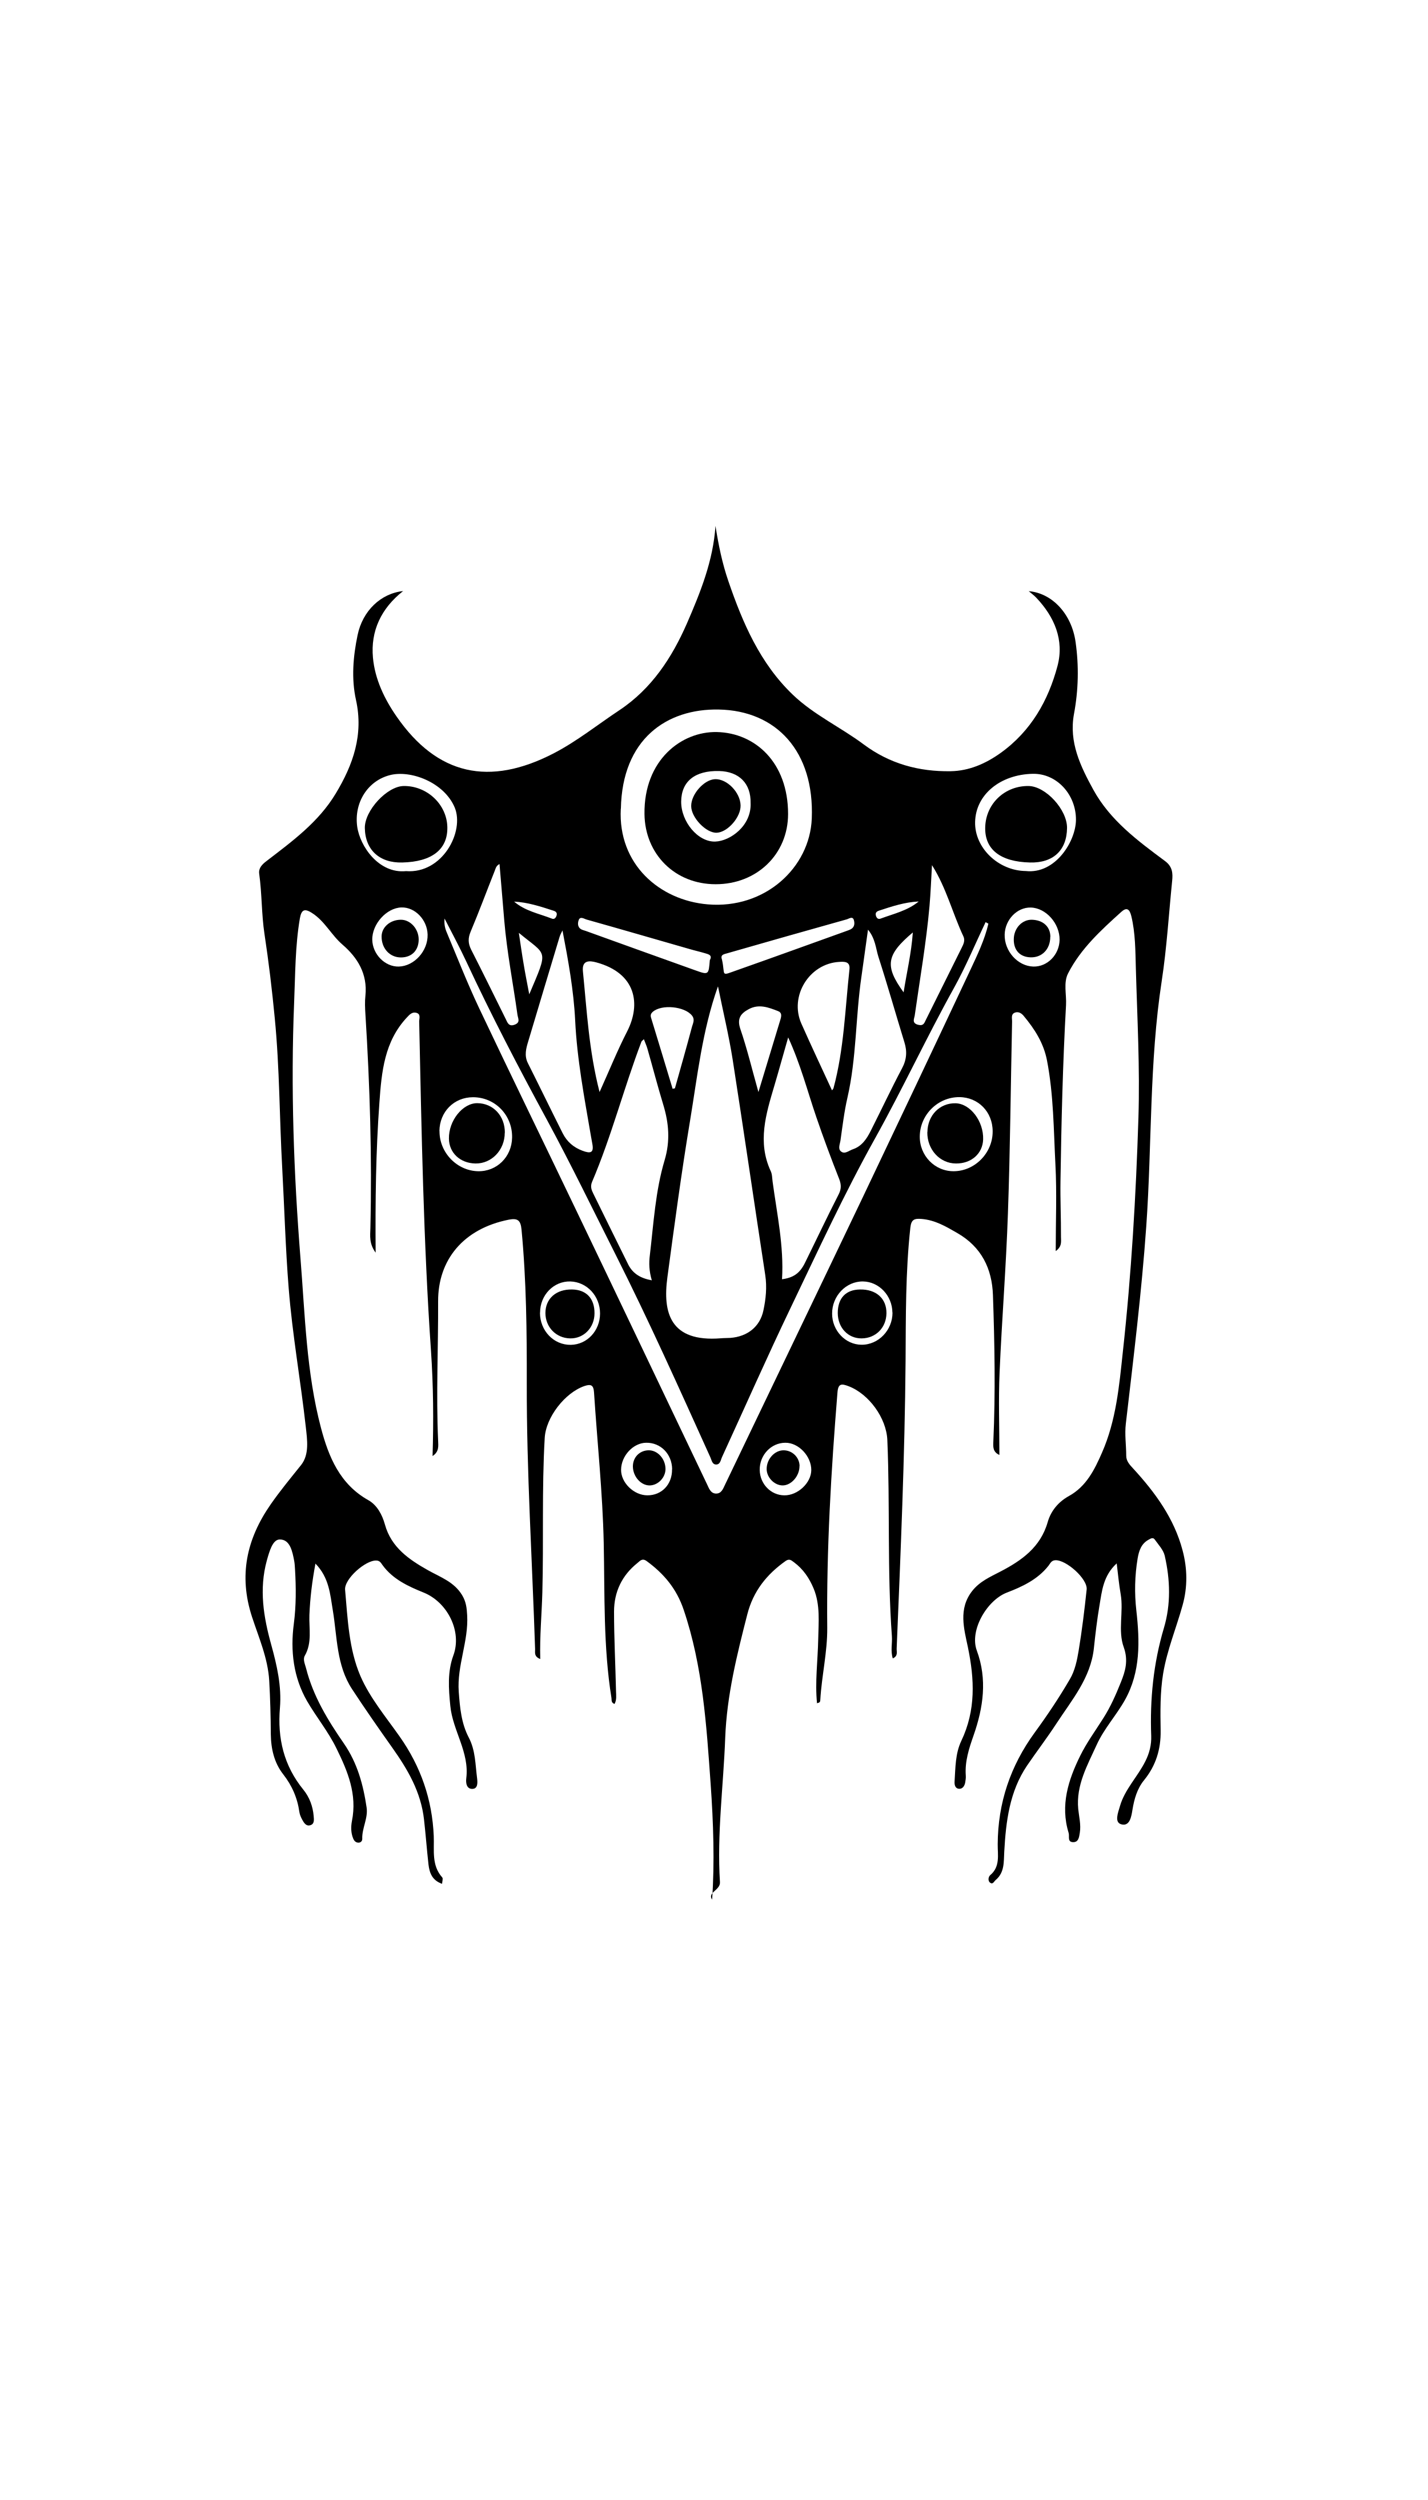 <svg xmlns="http://www.w3.org/2000/svg" version="1.1" viewBox="0 0 144 252">
  
  <g>
    <g id="Layer_1">
      <g>
        <path d="M82.39,171.71c-.22-2.17.08-4.33.12-6.49.03-1.71.22-3.44-.46-5.09-.44-1.06-1.06-1.97-1.98-2.65-.26-.19-.46-.4-.84-.14-1.91,1.35-3.27,3.04-3.87,5.38-1.05,4.1-2.07,8.19-2.23,12.46-.18,4.85-.84,9.68-.53,14.54.05.81-1.29,1.04-.79,1.76.26-3.74.13-7.73-.15-11.68-.42-5.91-.79-11.84-2.72-17.54-.72-2.13-2-3.64-3.74-4.91-.45-.32-.67,0-.92.2-1.57,1.25-2.36,2.93-2.36,4.9,0,2.68.14,5.35.2,8.03.01.42.08.86-.15,1.28-.36-.13-.28-.4-.31-.6-.83-5.18-.67-10.41-.78-15.63-.11-5.07-.65-10.12-.98-15.19-.05-.72-.3-.85-.96-.63-1.96.67-3.89,3.14-4.01,5.23-.3,5.19-.1,10.4-.24,15.59-.06,2.2-.27,4.4-.21,6.7-.65-.25-.51-.67-.52-.99-.29-8.95-.86-17.89-.84-26.85.01-5.15-.04-10.32-.53-15.46-.09-.95-.41-1.15-1.27-.99-4.61.91-7.16,4.07-7.14,8.24.02,4.68-.21,9.35,0,14.03.02.55.11,1.12-.56,1.56.11-3.59.08-7.11-.16-10.62-.76-11.05-.95-22.11-1.19-33.18,0-.31.2-.78-.33-.89-.39-.08-.64.19-.9.47-2.28,2.43-2.56,5.48-2.78,8.58-.36,4.94-.42,9.9-.38,15.14-.67-.92-.55-1.71-.53-2.45.17-7.2-.05-14.39-.5-21.57-.04-.63-.07-1.27,0-1.9.22-2.17-.78-3.81-2.31-5.13-1.13-.97-1.78-2.36-3.06-3.18-.81-.53-1.09-.3-1.24.53-.48,2.81-.46,5.65-.58,8.49-.35,8.6-.04,17.2.64,25.77.46,5.72.59,11.52,2.07,17.11.77,2.91,1.9,5.67,4.78,7.28.87.49,1.39,1.46,1.66,2.43.64,2.34,2.45,3.56,4.37,4.64,1.25.7,2.61,1.16,3.42,2.5.4.66.47,1.29.51,2.03.15,2.62-1.04,5.08-.85,7.71.12,1.61.26,3.19,1.02,4.63.67,1.29.65,2.7.83,4.08.05.41.1,1.05-.45,1.08-.61.03-.7-.59-.64-1.07.33-2.63-1.37-4.8-1.61-7.3-.17-1.72-.3-3.43.31-5.09.89-2.42-.6-5.36-3-6.33-1.53-.62-3.1-1.33-4.14-2.76-.16-.22-.27-.46-.63-.47-1.1-.04-3.25,1.87-3.15,2.95.26,2.94.38,5.98,1.54,8.68.95,2.2,2.56,4.12,3.96,6.11,2.13,3.02,3.29,6.36,3.44,10.04.06,1.45-.24,2.94.86,4.17.09.1,0,.37-.02.64-1-.35-1.27-1.1-1.37-1.95-.17-1.51-.28-3.02-.45-4.52-.31-2.79-1.64-5.05-3.2-7.25-1.38-1.95-2.75-3.91-4.06-5.91-1.58-2.41-1.49-5.25-1.94-7.95-.27-1.6-.36-3.27-1.75-4.7-.34,1.82-.54,3.49-.61,5.18-.05,1.37.29,2.78-.46,4.1-.22.38.02.86.13,1.29.71,2.8,2.19,5.22,3.8,7.55,1.37,1.98,1.96,4.17,2.3,6.47.16,1.08-.48,2.08-.44,3.16,0,.2-.13.38-.38.38-.28,0-.44-.19-.53-.41-.24-.57-.24-1.2-.13-1.77.54-2.69-.42-5.01-1.57-7.34-.83-1.7-2.03-3.15-2.96-4.76-1.37-2.39-1.69-5.06-1.33-7.78.24-1.83.23-3.66.12-5.5-.02-.28-.03-.56-.08-.83-.18-.96-.42-2.2-1.48-2.17-.7.02-1.02,1.19-1.28,2.11-.8,2.91-.33,5.72.44,8.49.58,2.1,1.06,4.2.88,6.37-.26,3.08.39,5.83,2.37,8.26.6.74.95,1.66,1.03,2.64.03.35.1.8-.33.93-.42.14-.65-.24-.82-.55-.13-.24-.25-.51-.29-.78-.2-1.42-.74-2.66-1.63-3.8-.91-1.16-1.23-2.56-1.25-4.04-.01-1.8-.06-3.6-.16-5.39-.13-2.26-1.05-4.34-1.74-6.45-1.35-4.15-.55-7.82,1.88-11.32.96-1.38,2.02-2.66,3.07-3.97.85-1.07.62-2.55.48-3.82-.52-4.68-1.36-9.34-1.73-14.03-.32-4.02-.43-8.06-.65-12.09-.28-5.03-.26-10.08-.75-15.09-.27-2.83-.61-5.68-1.04-8.51-.3-1.98-.25-4.04-.53-6.06-.08-.56.27-.93.73-1.28,2.59-1.99,5.24-3.91,6.98-6.8,1.77-2.93,2.82-5.94,2.05-9.44-.48-2.16-.29-4.38.16-6.54.51-2.46,2.35-4.2,4.59-4.44-2.21,1.74-3.29,4.02-3.04,6.72.2,2.17,1.16,4.17,2.4,5.95,4.09,5.89,9.33,7.05,15.84,3.68,2.33-1.21,4.41-2.88,6.61-4.34,3.25-2.16,5.3-5.29,6.82-8.77,1.36-3.13,2.64-6.31,2.87-9.81.3,1.9.68,3.77,1.3,5.57,1.45,4.23,3.2,8.29,6.5,11.45,2.12,2.03,4.82,3.27,7.15,5.01,2.63,1.96,5.58,2.75,8.76,2.7,1.86-.03,3.54-.76,5.07-1.86,3.04-2.19,4.78-5.26,5.71-8.75.69-2.61-.3-4.95-2.16-6.9-.21-.22-.47-.41-.74-.64,2.39.2,4.33,2.33,4.72,5.11.35,2.44.29,4.86-.16,7.28-.52,2.83.65,5.25,1.95,7.62,1.7,3.1,4.48,5.15,7.24,7.2.75.56.79,1.23.71,2-.34,3.36-.54,6.74-1.05,10.08-1.26,8.2-.98,16.49-1.56,24.74-.47,6.66-1.29,13.27-2.06,19.89-.13,1.08.04,2.16.04,3.23,0,.56.37.93.73,1.32,2.2,2.4,4.1,5,4.95,8.21.49,1.84.52,3.69,0,5.55-.64,2.3-1.57,4.53-1.96,6.89-.31,1.9-.28,3.82-.25,5.74.03,1.87-.48,3.53-1.67,4.99-.7.86-.99,1.89-1.17,2.97-.11.7-.27,1.72-1.13,1.48-.72-.2-.32-1.18-.14-1.81.49-1.72,1.79-2.98,2.57-4.55.41-.81.62-1.66.59-2.54-.14-3.7.22-7.32,1.28-10.89.71-2.38.64-4.86.08-7.29-.14-.59-.63-1.1-1-1.62-.18-.26-.4-.11-.62.01-.76.41-.98,1.14-1.11,1.89-.29,1.74-.33,3.5-.13,5.25.35,3.1.43,6.18-1.14,9-.87,1.56-2.11,2.89-2.86,4.54-.94,2.07-2.09,4.07-1.86,6.47.08.79.29,1.58.16,2.38-.07.42-.11.98-.69.96-.59-.02-.33-.6-.44-.94-.85-2.78-.04-5.32,1.17-7.77.65-1.32,1.53-2.52,2.32-3.77.74-1.16,1.28-2.39,1.78-3.64.45-1.11.77-2.19.29-3.53-.61-1.68,0-3.56-.31-5.35-.17-.97-.26-1.96-.4-3.1-1.37,1.25-1.49,2.8-1.74,4.26-.24,1.42-.41,2.85-.56,4.28-.32,3.01-2.23,5.23-3.79,7.62-.94,1.44-1.98,2.8-2.95,4.22-1.77,2.62-2.13,5.62-2.3,8.68-.06,1.02.05,2.09-.87,2.86-.17.15-.28.47-.55.27-.27-.21-.17-.61,0-.76,1.03-.86.75-2.05.76-3.12.02-4.17,1.28-7.9,3.74-11.27,1.27-1.74,2.47-3.53,3.55-5.39.49-.83.71-1.87.87-2.84.34-2.05.59-4.11.81-6.18.11-1.06-2.06-3-3.16-2.95-.41.02-.51.33-.7.57-1.09,1.38-2.64,2.1-4.18,2.69-2.01.77-3.79,3.8-3.04,5.84,1.08,2.92.65,5.77-.32,8.55-.47,1.34-.89,2.63-.79,4.05.02.24-.02.48-.06.72-.07.34-.26.64-.62.62-.4-.03-.47-.41-.45-.73.09-1.39.07-2.82.68-4.1,1.47-3.08,1.34-6.2.66-9.46-.38-1.83-.98-3.83.43-5.64.76-.97,1.8-1.42,2.82-1.95,2.16-1.12,4.07-2.45,4.8-5,.32-1.12,1.06-2.03,2.14-2.63,1.75-.96,2.59-2.66,3.34-4.38,1.42-3.23,1.73-6.7,2.1-10.16.86-7.83,1.32-15.7,1.57-23.57.16-5.03-.12-10.07-.26-15.11-.05-1.75-.04-3.52-.46-5.25-.18-.73-.48-.89-1.01-.41-2.04,1.84-4.09,3.71-5.36,6.19-.49.95-.15,2.13-.21,3.2-.33,5.9-.47,11.81-.56,17.73-.03,1.88.06,3.75.05,5.63,0,.45.13.97-.53,1.44,0-3.01.12-5.87-.03-8.72-.18-3.5-.18-7.03-.85-10.5-.34-1.76-1.25-3.17-2.36-4.5-.23-.27-.51-.43-.84-.33-.47.15-.31.6-.32.93-.14,6.44-.19,12.88-.42,19.31-.18,5.35-.61,10.69-.84,16.03-.12,2.75-.02,5.52-.02,8.33-.68-.31-.63-.83-.61-1.36.22-4.92.13-9.84-.04-14.75-.09-2.66-1.15-4.85-3.58-6.25-1.14-.66-2.25-1.32-3.62-1.43-.74-.06-1.04.06-1.13.89-.49,4.46-.45,8.95-.48,13.42-.08,9.68-.5,19.34-.9,29.01-.01.32.16.73-.39.98-.24-.76-.04-1.5-.09-2.23-.48-6.59-.18-13.19-.46-19.78-.09-2.22-1.86-4.65-3.91-5.43-.69-.26-1.05-.31-1.12.65-.64,7.89-1.11,15.79-1.03,23.7.02,2.46-.56,4.84-.7,7.27,0,.15-.05.33-.37.32ZM72.39,99.45c-1.58,4.46-2.06,9.03-2.81,13.55-.87,5.23-1.57,10.49-2.28,15.75-.48,3.55.26,6.56,5.39,6.15.32-.03.64-.02.96-.04,1.71-.13,2.98-1.11,3.33-2.76.25-1.16.37-2.35.19-3.56-1.11-7.25-2.16-14.5-3.29-21.75-.39-2.46-.98-4.89-1.47-7.33ZM99.66,93.1c-.09-.05-.18-.1-.27-.15-1.06,2.22-2.01,4.51-3.2,6.65-2.77,4.99-5.17,10.16-7.95,15.15-3.08,5.53-5.74,11.29-8.48,17.01-2.4,5-4.64,10.08-6.95,15.11-.14.31-.18.79-.64.75-.36-.03-.41-.45-.54-.73-3.09-6.83-6.15-13.67-9.52-20.36-2.3-4.56-4.52-9.15-6.95-13.64-2.85-5.25-5.62-10.56-8.15-15.99-.68-1.46-1.45-2.88-2.18-4.31-.05.47.02.9.18,1.3,1.08,2.57,2.1,5.18,3.29,7.7,3.23,6.82,6.54,13.59,9.8,20.4,4.42,9.21,8.81,18.43,13.21,27.65.19.4.35.88.86.91.59.03.75-.5.96-.93,4.62-9.64,9.26-19.28,13.87-28.93,3.64-7.64,7.26-15.28,10.86-22.94.7-1.5,1.43-3.01,1.81-4.64ZM62.6,81.53c-.29,5.59,3.91,9.22,8.77,9.63,5.76.49,10.29-3.69,10.49-8.65.27-6.75-3.55-10.88-9.38-10.99-5.25-.1-9.74,2.97-9.87,10ZM65.73,129.06c-.28-.95-.3-1.74-.2-2.53.38-3.21.56-6.47,1.49-9.58.58-1.95.43-3.74-.14-5.61-.57-1.87-1.06-3.77-1.6-5.65-.09-.31-.23-.6-.35-.94-.14.14-.23.19-.25.26-1.77,4.66-3.01,9.51-4.97,14.11-.21.49-.06.84.14,1.24,1.16,2.36,2.32,4.72,3.49,7.08.46.93,1.24,1.41,2.4,1.62ZM78.86,128.95c1.15-.16,1.79-.59,2.32-1.67,1.13-2.29,2.22-4.6,3.38-6.87.28-.55.29-.97.07-1.55-.82-2.08-1.6-4.17-2.32-6.28-.89-2.6-1.57-5.27-2.83-8.01-.51,1.77-.94,3.34-1.4,4.89-.84,2.83-1.72,5.66-.36,8.59.15.31.14.7.19,1.06.44,3.27,1.15,6.51.95,9.83ZM87.53,93.7c-.24,1.68-.44,3.21-.66,4.73-.6,4.07-.49,8.21-1.42,12.24-.32,1.4-.49,2.83-.69,4.25-.05.38-.29.87.04,1.14.39.33.82-.09,1.22-.22.9-.31,1.38-1.05,1.78-1.84,1.06-2.1,2.06-4.23,3.16-6.31.47-.88.53-1.71.24-2.63-.88-2.86-1.69-5.73-2.61-8.58-.28-.88-.31-1.86-1.06-2.77ZM56.72,93.79c-.1.21-.22.42-.29.64-1.06,3.51-2.11,7.02-3.16,10.53-.22.72-.42,1.44-.04,2.2,1.18,2.35,2.33,4.72,3.51,7.07.43.85,1.09,1.43,2.01,1.77.78.29,1.16.23.98-.71-.05-.27-.1-.55-.15-.83-.66-3.85-1.39-7.68-1.58-11.6-.15-3.03-.69-6.01-1.28-9.08ZM83.9,109.91c.06-.09.13-.15.15-.22,1.06-3.92,1.17-7.97,1.61-11.98.09-.82-.53-.78-1.04-.75-3.02.17-5.04,3.45-3.81,6.22,1,2.25,2.05,4.48,3.09,6.73ZM60.46,110.08c1.01-2.24,1.81-4.22,2.78-6.11,1.4-2.73.94-5.88-3.14-6.97-.64-.17-1.43-.24-1.32.9.4,3.95.59,7.94,1.68,12.18ZM50.38,87.09c-.36.17-.4.47-.5.71-.81,2.04-1.57,4.09-2.42,6.11-.28.66-.26,1.19.05,1.81,1.18,2.31,2.32,4.64,3.47,6.96.19.38.31.85.94.6.58-.23.31-.63.26-1-.44-3.16-1.06-6.3-1.33-9.49-.16-1.89-.32-3.78-.48-5.71ZM93.98,87.22c-.08,1.38-.13,2.76-.25,4.13-.33,3.7-.97,7.35-1.49,11.02-.05.32-.32.76.35.93.54.14.62-.19.77-.49,1.21-2.43,2.41-4.85,3.62-7.28.18-.36.36-.73.17-1.14-1.1-2.34-1.71-4.87-3.16-7.17ZM103.44,87.8c2.98.33,5.04-2.99,5.06-5.15.02-2.54-1.92-4.7-4.36-4.65-3.27.07-5.75,2.09-5.81,4.86-.06,2.6,2.34,4.91,5.11,4.94ZM40.94,87.81c3.7.28,5.92-4.01,4.91-6.42-1.07-2.54-4.46-3.81-6.56-3.25-2.21.58-3.6,2.76-3.27,5.18.28,2,2.19,4.76,4.92,4.49ZM71.58,96.78c.28-.5-.13-.59-.47-.69-.54-.16-1.08-.28-1.62-.44-3.45-.99-6.89-1.99-10.34-2.96-.25-.07-.65-.37-.8.07-.13.37-.09.81.41.98.11.04.23.07.34.11,3.67,1.32,7.34,2.65,11.02,3.96,1.34.48,1.34.46,1.46-1.04ZM72.8,96.71c.38,1.68-.24,1.7,1.62,1.05,3.61-1.27,7.21-2.58,10.81-3.87.19-.07.38-.13.56-.22.4-.21.41-.61.31-.94-.13-.41-.49-.12-.71-.06-4.03,1.13-8.06,2.27-12.09,3.43-.28.08-.68.13-.5.61ZM76.48,110.08c.78-2.57,1.51-4.96,2.23-7.35.09-.31.15-.66-.25-.81-.97-.38-1.94-.75-2.97-.19-.81.44-1.19.95-.83,2,.68,1.99,1.17,4.04,1.82,6.35ZM67.84,109.75c.07-.02.14-.03.22-.05.58-2.07,1.17-4.13,1.72-6.2.1-.36.32-.73,0-1.13-.73-.93-3.06-1.16-3.95-.38-.22.19-.25.37-.17.62.73,2.38,1.45,4.77,2.17,7.15ZM44.32,114.01c-.02,2.16,1.75,4,3.88,4.05,1.9.04,3.4-1.44,3.44-3.38.05-2.26-1.71-4.08-3.94-4.08-1.92,0-3.37,1.47-3.39,3.42ZM96.74,110.59c-2.16-.01-3.96,1.77-3.99,3.94-.03,1.96,1.52,3.55,3.44,3.53,2.13-.02,3.92-1.85,3.91-4.02,0-1.96-1.45-3.44-3.36-3.45ZM106.85,94.74c.02-1.65-1.37-3.22-2.9-3.26-1.38-.04-2.6,1.22-2.64,2.72-.04,1.68,1.32,3.19,2.9,3.23,1.41.03,2.61-1.19,2.64-2.69ZM43.12,94.2c-.04-1.49-1.27-2.77-2.64-2.73-1.5.04-2.97,1.68-2.94,3.26.03,1.46,1.28,2.73,2.67,2.7,1.56-.04,2.95-1.57,2.91-3.22ZM79.2,145.43c-1.44,0-2.61,1.24-2.59,2.74.02,1.41,1.12,2.55,2.48,2.56,1.35.02,2.71-1.25,2.72-2.54.01-1.4-1.27-2.77-2.61-2.76ZM67.78,148.1c-.02-1.54-1.16-2.7-2.63-2.67-1.3.02-2.5,1.31-2.52,2.71-.02,1.31,1.28,2.58,2.64,2.59,1.46.01,2.52-1.1,2.5-2.63ZM89.99,132.3c-.02-1.7-1.35-3.11-2.97-3.13-1.7-.02-3.12,1.46-3.11,3.25,0,1.7,1.34,3.12,2.96,3.13,1.71.02,3.14-1.47,3.13-3.25ZM54.45,132.32c0,1.82,1.39,3.27,3.12,3.24,1.64-.03,2.93-1.42,2.94-3.15,0-1.77-1.32-3.19-3-3.24-1.68-.04-3.05,1.37-3.05,3.15ZM52.32,94.03c.18,1.17.31,2.15.48,3.12.16.97.35,1.93.57,3.08,1.97-4.65,1.8-3.83-1.05-6.2ZM92.05,93.99c-2.7,2.28-2.85,3.38-.93,6.04.31-1.99.78-3.92.93-6.04ZM92.62,90.87c-1.4.07-2.7.5-4,.93-.26.09-.38.25-.28.54.08.23.23.34.45.26,1.31-.49,2.7-.79,3.84-1.72ZM51.83,90.87c1.12.97,2.53,1.22,3.83,1.73.22.09.37-.06.45-.27.11-.29-.03-.45-.29-.53-1.3-.42-2.6-.85-3.99-.92Z"></path>
        <path d="M72.16,89.13c-4.1,0-7.12-3.03-7.17-7.07-.07-5.45,3.73-8.34,7.29-8.27,3.85.08,7.19,3.04,7.19,8.26,0,4.05-3.15,7.09-7.31,7.08ZM75.69,80.94c.04-1.96-1.15-3.17-3.17-3.22-2.44-.06-3.81,1.04-3.83,3.07-.02,2.02,1.68,4.1,3.44,4.04,1.5-.05,3.67-1.59,3.56-3.9Z"></path>
        <path d="M103.87,86.94c-3-.07-4.59-1.32-4.52-3.57.07-2.37,1.98-4.17,4.37-4.14,1.73.02,3.9,2.39,3.88,4.23-.02,2.25-1.4,3.54-3.73,3.48Z"></path>
        <path d="M40.56,86.94c-2.29.06-3.73-1.27-3.77-3.47-.03-1.76,2.24-4.22,3.92-4.24,2.35-.03,4.35,1.85,4.4,4.14.05,2.25-1.55,3.5-4.55,3.57Z"></path>
        <path d="M50.9,114.18c0,1.75-1.33,3.13-2.96,3.1-1.54-.03-2.65-1.07-2.67-2.5-.03-1.82,1.39-3.59,2.86-3.58,1.6.01,2.79,1.28,2.78,2.98Z"></path>
        <path d="M93.52,114.12c.02-1.7,1.25-2.95,2.85-2.91,1.48.04,2.83,1.82,2.77,3.65-.05,1.42-1.18,2.43-2.73,2.42-1.64,0-2.92-1.41-2.9-3.16Z"></path>
        <path d="M105.91,94.43c0,1.24-.82,2.09-1.96,2.07-1.09-.02-1.74-.71-1.72-1.83.01-1.1.83-1.98,1.82-1.96,1.14.03,1.87.7,1.87,1.73Z"></path>
        <path d="M40.43,92.71c.97,0,1.8.94,1.79,2.01-.01,1.09-.71,1.79-1.79,1.79-1.13,0-1.96-.91-1.95-2.12.01-.94.87-1.68,1.95-1.68Z"></path>
        <path d="M80.62,147.78c.01,1-.83,1.96-1.71,1.95-.82-.01-1.58-.79-1.6-1.62-.02-1.02.8-1.93,1.72-1.92.88.01,1.59.72,1.6,1.59Z"></path>
        <path d="M67.11,148.07c0,.85-.72,1.62-1.55,1.66-.9.04-1.73-.87-1.74-1.91,0-.9.64-1.59,1.54-1.63.93-.04,1.74.84,1.75,1.88Z"></path>
        <path d="M86.91,134.91c-1.39.02-2.42-1.07-2.43-2.55,0-1.5.8-2.36,2.24-2.38,1.64-.03,2.69.92,2.67,2.4-.02,1.45-1.07,2.51-2.49,2.53Z"></path>
        <path d="M57.49,134.91c-1.41-.03-2.48-1.12-2.49-2.55,0-1.46,1.08-2.42,2.71-2.38,1.43.03,2.25.92,2.24,2.4,0,1.45-1.09,2.56-2.46,2.53Z"></path>
        <path d="M74.68,81.19c.03,1.17-1.29,2.69-2.39,2.75-1.07.06-2.6-1.53-2.59-2.7,0-1.2,1.31-2.66,2.41-2.7,1.2-.04,2.54,1.33,2.57,2.64Z"></path>
      </g>
    </g>
  </g>
</svg>
